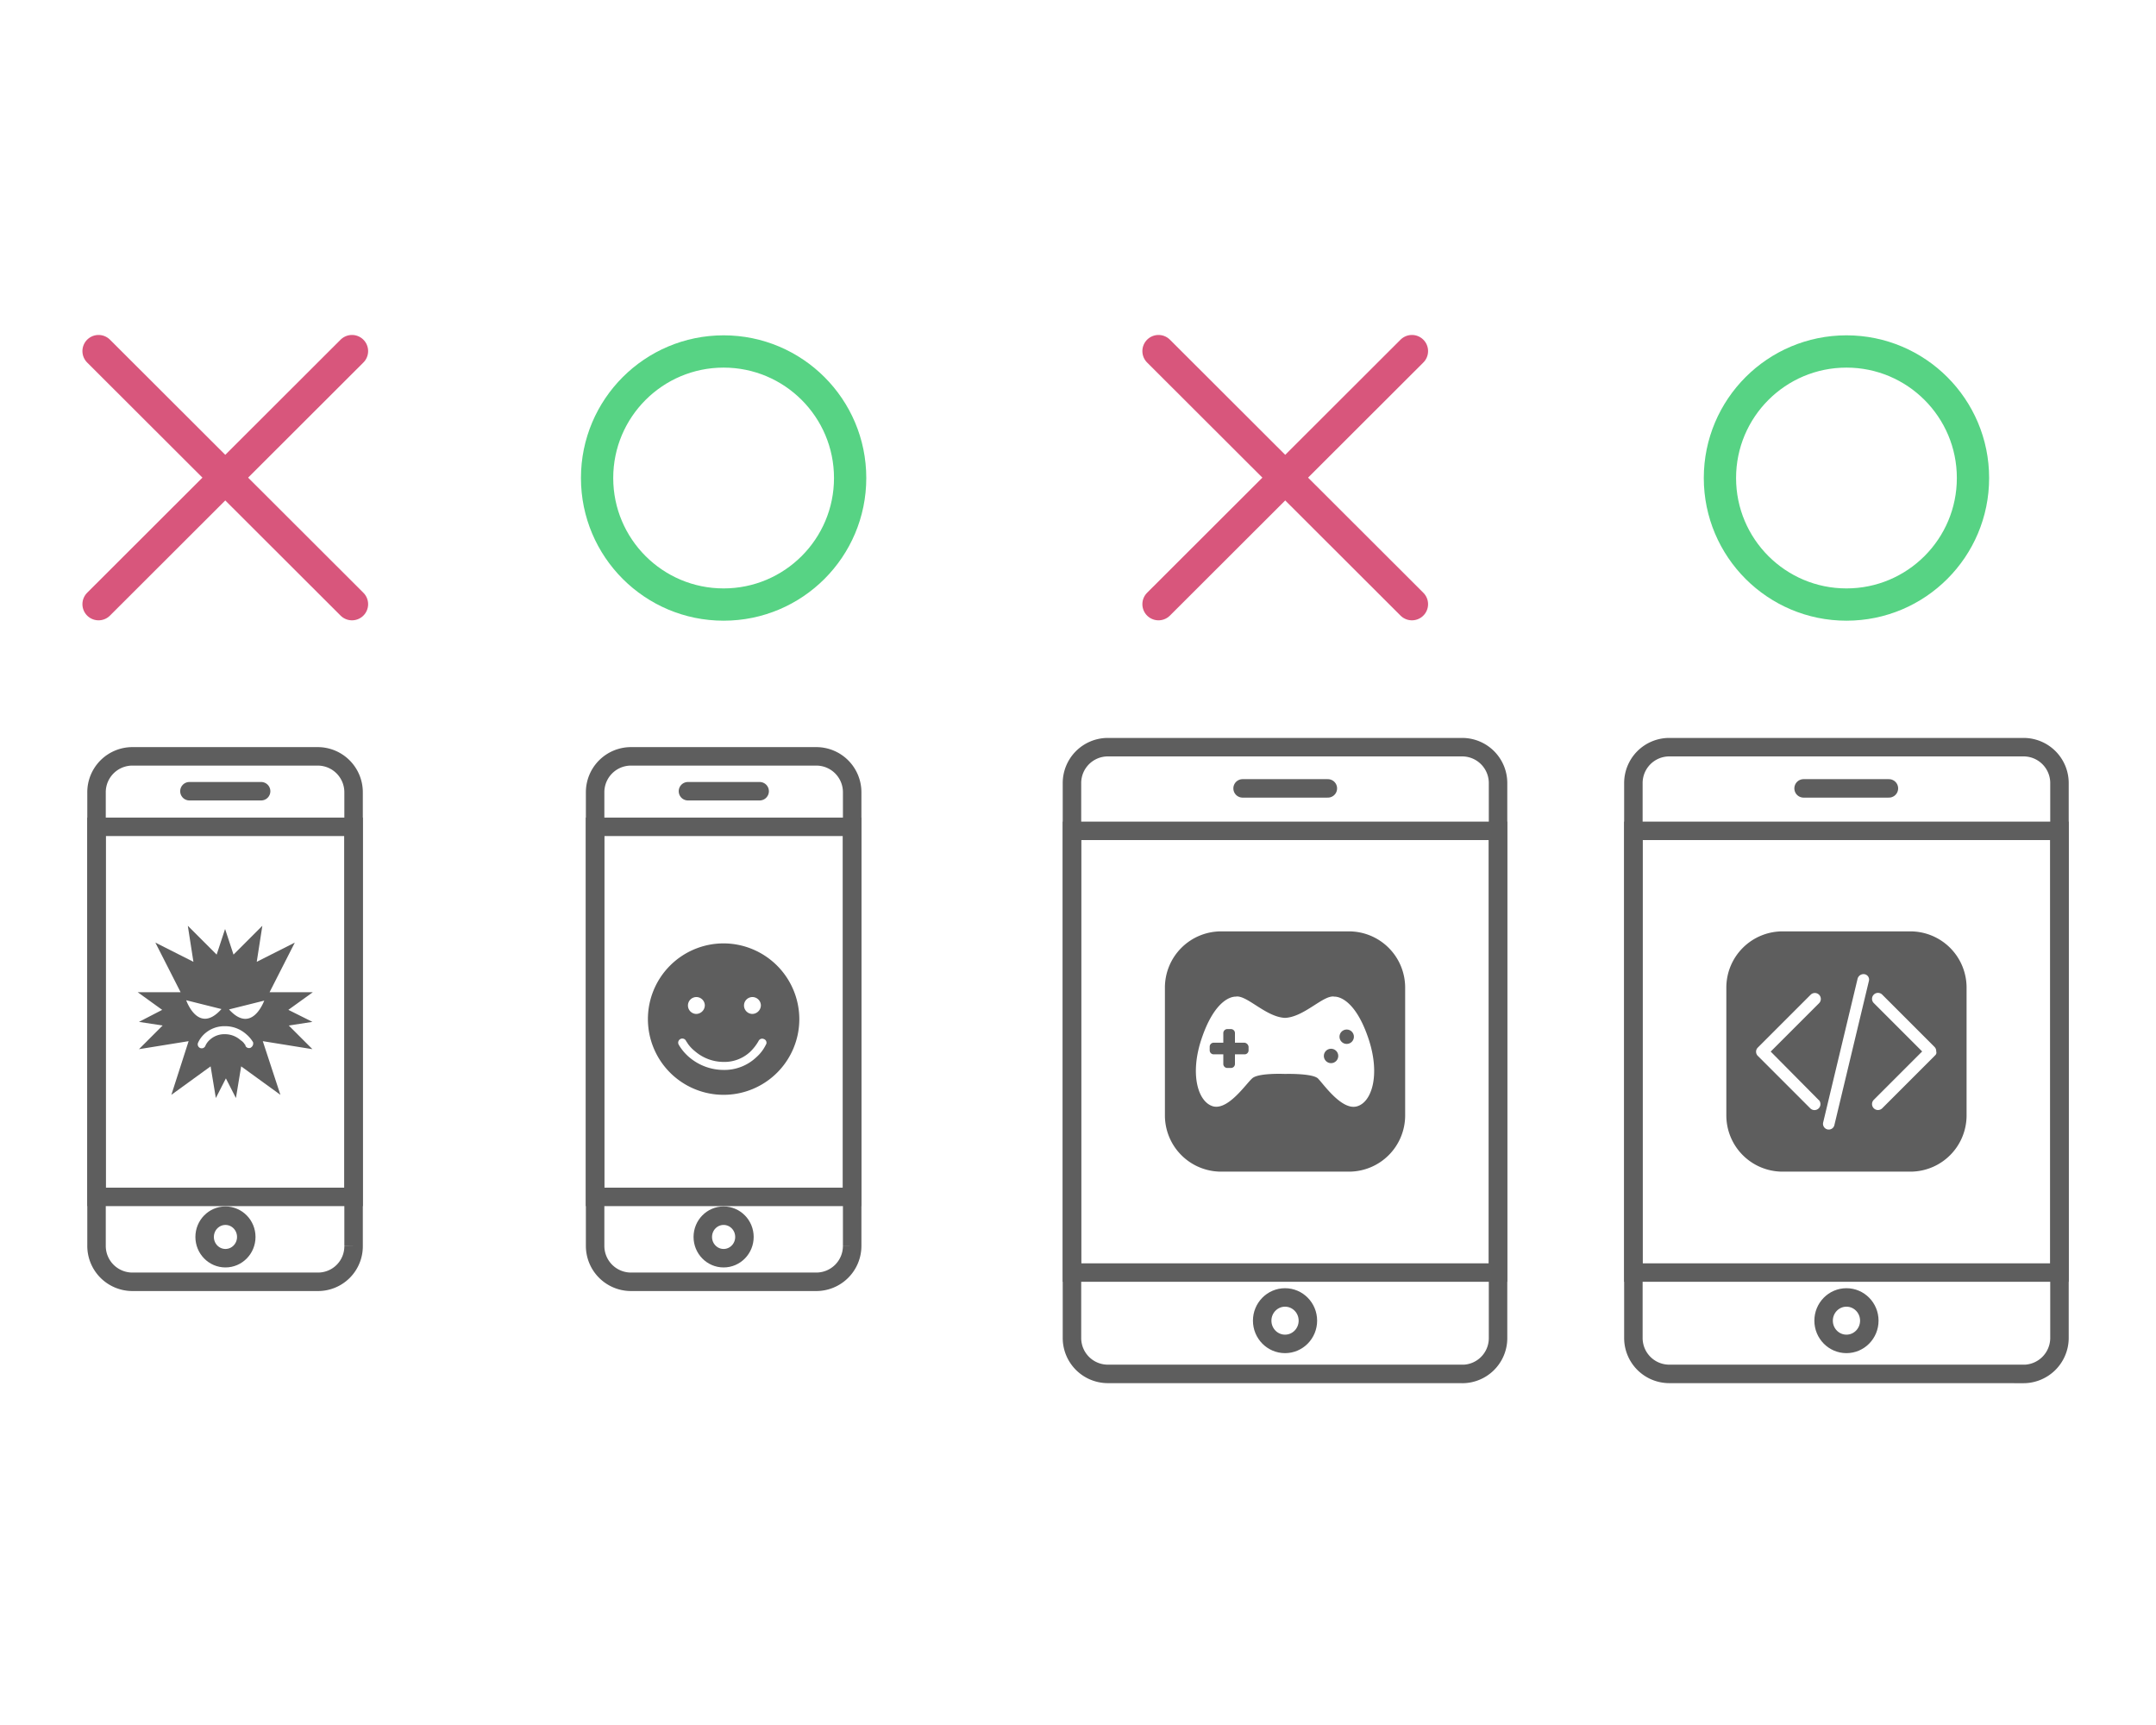 <svg xmlns="http://www.w3.org/2000/svg" width="350" height="280" viewBox="0 0 350 280">
  <g id="グループ_3199" data-name="グループ 3199" transform="translate(-1057 -5219)">
    <g id="レイヤー_1" data-name="レイヤー 1" transform="translate(1057 5219)">
      <g id="グループ_3198" data-name="グループ 3198">
        <circle id="楕円形_163" data-name="楕円形 163" cx="20.54" cy="20.54" r="20.54" transform="translate(96.93 57.05)" fill="none" stroke="#57d384" stroke-miterlimit="10" stroke-width="5.24"/>
        <line id="線_454" data-name="線 454" x2="41.14" y2="41.08" transform="translate(16 56.99)" fill="none" stroke="#d8567c" stroke-linecap="round" stroke-miterlimit="10" stroke-width="5.24"/>
        <line id="線_455" data-name="線 455" y1="41.08" x2="41.14" transform="translate(16 56.99)" fill="none" stroke="#d8567c" stroke-linecap="round" stroke-miterlimit="10" stroke-width="5.24"/>
        <circle id="楕円形_164" data-name="楕円形 164" cx="20.54" cy="20.54" r="20.54" transform="translate(279.21 57.05)" fill="none" stroke="#57d384" stroke-miterlimit="10" stroke-width="5.24"/>
        <line id="線_456" data-name="線 456" x2="41.14" y2="41.08" transform="translate(188.07 56.99)" fill="none" stroke="#d8567c" stroke-linecap="round" stroke-miterlimit="10" stroke-width="5.24"/>
        <line id="線_457" data-name="線 457" y1="41.08" x2="41.14" transform="translate(188.07 56.99)" fill="none" stroke="#d8567c" stroke-linecap="round" stroke-miterlimit="10" stroke-width="5.24"/>
        <g id="グループ_3193" data-name="グループ 3193">
          <path id="パス_10664" data-name="パス 10664" d="M51.62,208.06H21.52a5.826,5.826,0,0,1-5.85-5.85V128.62a5.826,5.826,0,0,1,5.85-5.85H51.55a5.826,5.826,0,0,1,5.85,5.85v73.59a5.769,5.769,0,0,1-5.79,5.85Z" fill="none" stroke="#5e5e5e" stroke-linecap="round" stroke-miterlimit="10" stroke-width="3"/>
          <rect id="長方形_2275" data-name="長方形 2275" width="41.73" height="60.07" transform="translate(15.67 134.21)" fill="none" stroke="#5e5e5e" stroke-linecap="round" stroke-miterlimit="10" stroke-width="3"/>
          <line id="線_458" data-name="線 458" x2="11.64" transform="translate(30.75 128.43)" fill="none" stroke="#5e5e5e" stroke-linecap="round" stroke-miterlimit="10" stroke-width="3"/>
          <ellipse id="楕円形_165" data-name="楕円形 165" cx="3.38" cy="3.45" rx="3.38" ry="3.45" transform="translate(33.22 197.33)" fill="none" stroke="#5e5e5e" stroke-linecap="round" stroke-miterlimit="10" stroke-width="3"/>
          <path id="パス_10665" data-name="パス 10665" d="M46.81,163.92l3.97-2.86H43.76l4.1-8.06-6.18,3.12.91-5.85-4.68,4.68-1.37-4.16-1.37,4.16-4.68-4.68.91,5.85L25.22,153l4.1,8.06H22.36l3.97,2.86-3.77,1.95,3.84.59-3.84,3.84,8.06-1.3-2.8,8.71,6.37-4.62.85,5.14,1.63-3.19,1.63,3.19.85-5.14,6.37,4.62L42.66,169l8.06,1.3-3.84-3.84,3.84-.59-3.9-1.95Zm-16.58-1.56,5.72,1.43C32.18,168.02,30.23,162.36,30.23,162.36Zm10.53,7.67a.647.647,0,0,1-.91-.26h0v-.07c0-.07-.07-.13-.13-.2a2,2,0,0,0-.65-.65,3.82,3.82,0,0,0-2.6-.98,3.468,3.468,0,0,0-2.41.91,2.718,2.718,0,0,0-.72.98h0a.645.645,0,1,1-1.18-.52,4.285,4.285,0,0,1,.98-1.37,4.788,4.788,0,0,1,3.38-1.3,5.119,5.119,0,0,1,3.45,1.3,5.009,5.009,0,0,1,1.11,1.3h0a.773.773,0,0,1-.33.85Zm-3.58-6.18,5.72-1.43C42.9,162.35,40.95,168.01,37.18,163.85Z" fill="#5e5e5e"/>
        </g>
        <g id="グループ_3194" data-name="グループ 3194">
          <path id="パス_10666" data-name="パス 10666" d="M132.49,208.06H102.46a5.826,5.826,0,0,1-5.85-5.85V128.62a5.826,5.826,0,0,1,5.85-5.85h30.03a5.826,5.826,0,0,1,5.85,5.85v73.59A5.826,5.826,0,0,1,132.49,208.06Z" fill="none" stroke="#5e5e5e" stroke-linecap="round" stroke-miterlimit="10" stroke-width="3"/>
          <rect id="長方形_2276" data-name="長方形 2276" width="41.73" height="60.07" transform="translate(96.6 134.21)" fill="none" stroke="#5e5e5e" stroke-linecap="round" stroke-miterlimit="10" stroke-width="3"/>
          <line id="線_459" data-name="線 459" x2="11.64" transform="translate(111.68 128.43)" fill="none" stroke="#5e5e5e" stroke-linecap="round" stroke-miterlimit="10" stroke-width="3"/>
          <ellipse id="楕円形_166" data-name="楕円形 166" cx="3.38" cy="3.45" rx="3.38" ry="3.45" transform="translate(114.09 197.33)" fill="none" stroke="#5e5e5e" stroke-linecap="round" stroke-miterlimit="10" stroke-width="3"/>
          <path id="パス_10667" data-name="パス 10667" d="M117.47,153.13a12.29,12.29,0,1,0,12.29,12.29,12.325,12.325,0,0,0-12.29-12.29Zm4.68,8.71a1.378,1.378,0,0,1,1.37,1.37,1.42,1.42,0,0,1-1.37,1.37,1.37,1.37,0,1,1,0-2.74Zm-9.1,0a1.378,1.378,0,0,1,1.37,1.37,1.42,1.42,0,0,1-1.37,1.37,1.37,1.37,0,1,1,0-2.74Zm11.31,7.67a6.343,6.343,0,0,1-1.56,2.08,7.522,7.522,0,0,1-5.33,2.08,8.632,8.632,0,0,1-5.53-2.02,7.952,7.952,0,0,1-1.76-2.08.669.669,0,0,1,1.17-.65h0l.07.13a4.206,4.206,0,0,1,.26.39,5.85,5.85,0,0,0,1.11,1.17,7.147,7.147,0,0,0,4.62,1.76,6.123,6.123,0,0,0,4.36-1.63,7.765,7.765,0,0,0,1.37-1.76h0a.647.647,0,0,1,.85-.33.628.628,0,0,1,.39.85Z" fill="#5e5e5e"/>
        </g>
        <g id="グループ_3196" data-name="グループ 3196">
          <path id="パス_10668" data-name="パス 10668" d="M237.34,223.01H179.87a5.826,5.826,0,0,1-5.85-5.85V127.13a5.826,5.826,0,0,1,5.85-5.85h57.47a5.826,5.826,0,0,1,5.85,5.85v90.1a5.813,5.813,0,0,1-5.85,5.79Z" fill="none" stroke="#5e5e5e" stroke-linecap="round" stroke-miterlimit="10" stroke-width="3"/>
          <rect id="長方形_2277" data-name="長方形 2277" width="69.17" height="71.7" transform="translate(174.02 134.86)" fill="none" stroke="#5e5e5e" stroke-linecap="round" stroke-miterlimit="10" stroke-width="3"/>
          <g id="グループ_3195" data-name="グループ 3195">
            <path id="パス_10669" data-name="パス 10669" d="M202.04,169.25h-1.56v-1.56a.648.648,0,0,0-.65-.65h-.59a.648.648,0,0,0-.65.65v1.56h-1.56a.648.648,0,0,0-.65.65v.59a.648.648,0,0,0,.65.65h1.56v1.56a.648.648,0,0,0,.65.65h.59a.648.648,0,0,0,.65-.65v-1.56h1.56a.648.648,0,0,0,.65-.65v-.59A.763.763,0,0,0,202.04,169.25Z" fill="#5e5e5e"/>
            <circle id="楕円形_167" data-name="楕円形 167" cx="1.17" cy="1.17" r="1.17" transform="translate(214.91 170.23)" fill="#5e5e5e"/>
            <circle id="楕円形_168" data-name="楕円形 168" cx="1.17" cy="1.17" r="1.17" transform="translate(217.45 167.11)" fill="#5e5e5e"/>
            <path id="パス_10670" data-name="パス 10670" d="M219.01,151.18h-20.8a9.127,9.127,0,0,0-9.1,9.1v20.8a9.127,9.127,0,0,0,9.1,9.1h20.8a9.127,9.127,0,0,0,9.1-9.1v-20.8A9.127,9.127,0,0,0,219.01,151.18Zm1.24,28.41c-2.47.65-5.4-3.64-6.31-4.55-.98-.85-5.33-.72-5.33-.72s-4.36-.2-5.33.72c-.98.85-3.84,5.14-6.31,4.55-2.47-.65-3.84-5.14-1.95-10.86s4.36-6.96,5.59-6.96c1.76-.33,4.88,3.32,8,3.45,3.12-.13,6.24-3.77,8-3.45,1.24,0,3.71,1.24,5.59,6.96S222.72,178.94,220.25,179.59Z" fill="#5e5e5e"/>
          </g>
          <line id="線_460" data-name="線 460" x2="13.84" transform="translate(201.72 127.97)" fill="none" stroke="#5e5e5e" stroke-linecap="round" stroke-miterlimit="10" stroke-width="3"/>
          <ellipse id="楕円形_169" data-name="楕円形 169" cx="3.71" cy="3.77" rx="3.71" ry="3.77" transform="translate(204.9 210.6)" fill="none" stroke="#5e5e5e" stroke-linecap="round" stroke-miterlimit="10" stroke-width="3"/>
        </g>
        <g id="グループ_3197" data-name="グループ 3197">
          <path id="パス_10671" data-name="パス 10671" d="M328.48,223.01H271.01a5.826,5.826,0,0,1-5.85-5.85V127.13a5.826,5.826,0,0,1,5.85-5.85h57.47a5.826,5.826,0,0,1,5.85,5.85v90.1a5.858,5.858,0,0,1-5.85,5.79Z" fill="none" stroke="#5e5e5e" stroke-linecap="round" stroke-miterlimit="10" stroke-width="3"/>
          <rect id="長方形_2278" data-name="長方形 2278" width="69.17" height="71.7" transform="translate(265.16 134.86)" fill="none" stroke="#5e5e5e" stroke-linecap="round" stroke-miterlimit="10" stroke-width="3"/>
          <path id="パス_10672" data-name="パス 10672" d="M310.15,151.18h-20.8a9.127,9.127,0,0,0-9.1,9.1v20.8a9.127,9.127,0,0,0,9.1,9.1h20.8a9.127,9.127,0,0,0,9.1-9.1v-20.8A9.127,9.127,0,0,0,310.15,151.18Zm-14.89,27.37a.969.969,0,0,1-1.37,1.37l-8.52-8.52a.948.948,0,0,1,0-1.37l8.58-8.58h0a.969.969,0,0,1,1.37,1.37l-7.87,7.87,7.8,7.87Zm8.13-19.31-5.59,23.34a.936.936,0,1,1-1.83-.39l5.59-23.34a1,1,0,0,1,1.11-.72A.886.886,0,0,1,303.39,159.24Zm10.73,12.09-8.58,8.58h0a.969.969,0,0,1-1.37-1.37l7.87-7.87-7.87-7.87a.969.969,0,0,1,1.37-1.37l8.52,8.52a.976.976,0,0,1,.26.72.575.575,0,0,1-.2.65Z" fill="#5e5e5e"/>
          <line id="線_461" data-name="線 461" x2="13.85" transform="translate(292.79 127.97)" fill="none" stroke="#5e5e5e" stroke-linecap="round" stroke-miterlimit="10" stroke-width="3"/>
          <ellipse id="楕円形_170" data-name="楕円形 170" cx="3.71" cy="3.77" rx="3.71" ry="3.77" transform="translate(296.04 210.6)" fill="none" stroke="#5e5e5e" stroke-linecap="round" stroke-miterlimit="10" stroke-width="3"/>
        </g>
      </g>
      <rect id="長方形_2279" data-name="長方形 2279" width="350" height="280" fill="none"/>
    </g>
  </g>
</svg>
